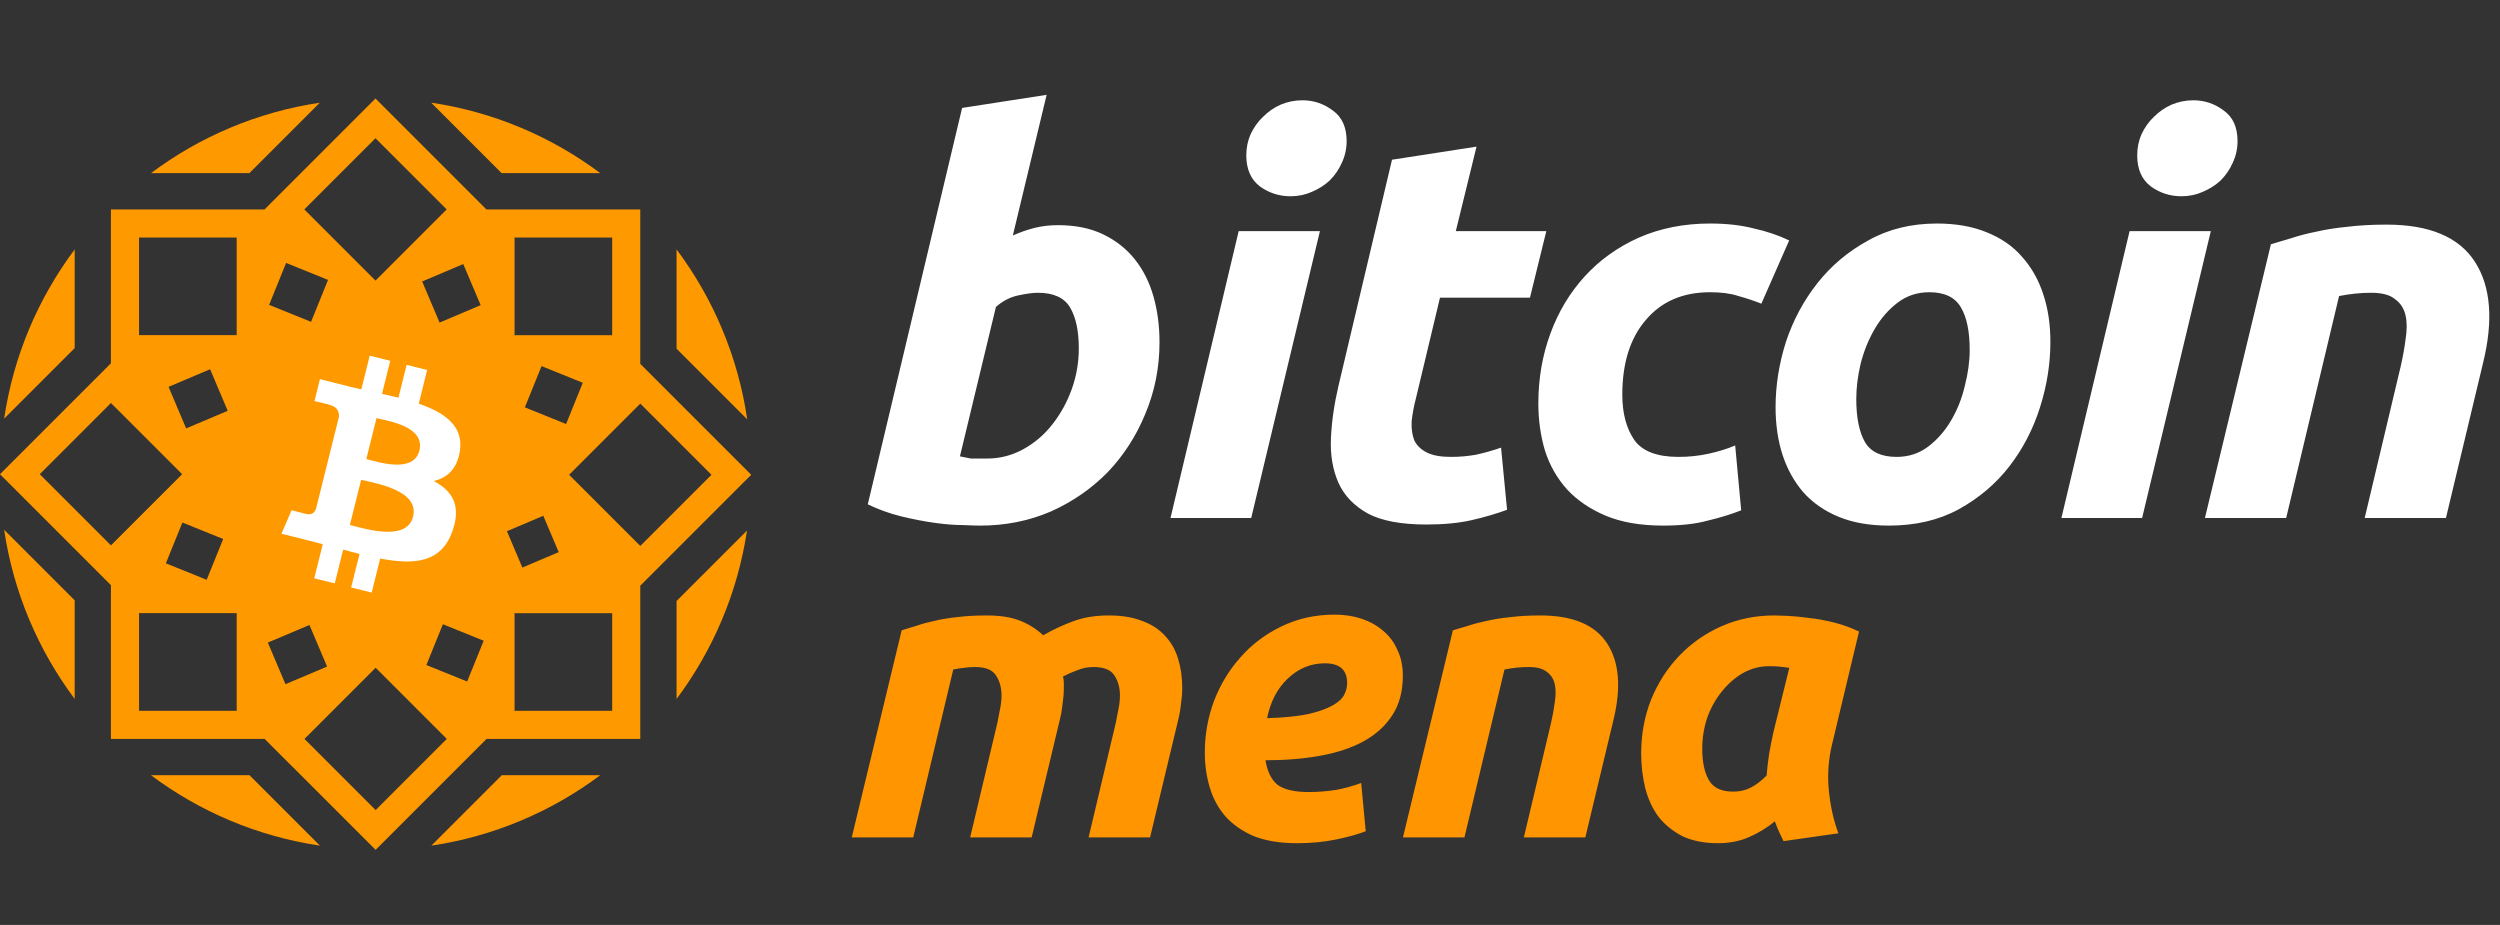 <svg width="473" height="175" viewBox="0 0 473 175" fill="none" xmlns="http://www.w3.org/2000/svg">
<rect x="0" y="0" width="473" height="175" fill="#333333" stroke="none"/>
<circle cx="71.08" cy="89.717" r="26.427" fill="white"/>
<path d="M68.33 90.774L66.198 99.325C68.831 99.976 76.951 102.587 78.152 97.76H78.148C79.403 92.733 70.963 91.43 68.33 90.774Z" fill="#FF9900"/>
<path d="M128.007 47.191V65.981L141.375 79.35C139.629 67.408 134.917 56.429 128.007 47.191Z" fill="#FF9900"/>
<path d="M14.131 132.237V113.585L0.784 100.238C2.549 112.117 7.252 123.039 14.131 132.237Z" fill="#FF9900"/>
<path d="M113.572 32.757C104.374 25.882 93.456 21.188 81.577 19.424L94.91 32.757H113.572Z" fill="#FF9900"/>
<path d="M28.567 146.67C37.756 153.541 48.664 158.235 60.531 159.999L47.202 146.67H28.567Z" fill="#FF9900"/>
<path d="M60.5 19.434C48.647 21.202 37.747 25.892 28.567 32.758H47.179L60.504 19.434H60.5Z" fill="#FF9900"/>
<path d="M14.131 47.191C7.247 56.393 2.544 67.32 0.784 79.208L14.131 65.861V47.191Z" fill="#FF9900"/>
<path d="M121.14 68.836V39.625H92.031L71.042 18.636L50.054 39.625H20.989V68.734L0 89.723L20.989 110.712V139.808H50.076L71.065 160.796L92.053 139.808H121.14V110.818L142.129 89.829L121.14 68.841V68.836ZM7.527 89.719L20.993 76.252L34.46 89.719L20.993 103.185L7.527 89.719ZM35.222 81.061L31.889 73.194L39.752 69.86L43.086 77.724L35.218 81.057L35.222 81.061ZM42.226 101.979L39.101 109.697L31.383 106.576L34.508 98.859L42.226 101.979ZM44.779 134.48H26.308V116.009H44.779V134.48ZM44.779 63.411H26.308V44.94H44.779V63.411ZM90.945 57.732L83.17 61.03L79.872 53.255L87.647 49.958L90.945 57.732ZM85.626 100.432C83.529 106.421 78.551 106.931 71.929 105.676L70.32 112.117L66.437 111.151L68.024 104.799C67.013 104.55 65.989 104.284 64.925 103.996L63.334 110.379L59.455 109.413L61.065 102.959C60.16 102.724 59.238 102.476 58.298 102.241L53.245 100.982L55.173 96.536C55.173 96.536 58.037 97.298 57.997 97.245C59.092 97.52 59.58 96.802 59.775 96.323L62.315 86.141C62.452 86.172 62.594 86.212 62.722 86.243C62.567 86.186 62.43 86.141 62.319 86.115L64.132 78.845C64.181 78.021 63.897 76.979 62.323 76.585C62.385 76.545 59.5 75.884 59.5 75.884L60.533 71.735L65.883 73.074V73.092C66.69 73.291 67.514 73.482 68.361 73.672L69.952 67.294L73.835 68.26L72.275 74.514C73.316 74.754 74.367 74.993 75.386 75.246L76.933 69.031L80.817 69.998L79.23 76.376C84.132 78.065 87.723 80.596 87.018 85.308H87.013C86.499 88.752 84.593 90.423 82.053 91.008C85.537 92.826 87.31 95.605 85.621 100.428L85.626 100.432ZM71.042 26.154L84.509 39.62L71.042 53.087L57.576 39.62L71.042 26.154ZM54.127 49.745L62.066 52.958L58.853 60.893L50.918 57.679L54.132 49.745H54.127ZM50.674 121.576L58.547 118.243L61.885 126.115L54.012 129.449L50.674 121.581V121.576ZM71.069 153.27L57.603 139.803L71.069 126.337L84.535 139.803L71.069 153.27ZM88.388 128.943L80.67 125.823L83.795 118.105L91.513 121.226L88.388 128.943ZM97.355 44.944H115.826V63.415H97.355V44.944ZM110.263 72.422L107.107 80.224L99.305 77.068L102.461 69.266L110.263 72.422ZM102.794 97.587L105.71 104.466L98.831 107.383L95.914 100.503L102.794 97.587ZM115.826 134.489H97.355V116.018H115.826V134.489ZM107.678 89.829L121.145 76.363L134.611 89.829L121.145 103.296L107.678 89.829Z" fill="#FF9900"/>
<path d="M81.607 159.997C93.473 158.233 104.382 153.539 113.571 146.668H94.936L81.607 159.997Z" fill="#FF9900"/>
<path d="M71.236 79.106L69.304 86.858C71.498 87.399 78.253 89.633 79.353 85.245H79.348C80.487 80.675 73.43 79.655 71.236 79.106Z" fill="#FF9900"/>
<path d="M128.007 132.238C134.859 123.075 139.554 112.202 141.336 100.375L128.007 113.705V132.238Z" fill="#FF9900"/>
<path d="M200.189 42.6C203.49 42.6 206.345 43.185 208.752 44.354C211.159 45.523 213.154 47.105 214.735 49.099C216.317 51.094 217.487 53.432 218.243 56.115C219 58.797 219.378 61.686 219.378 64.781C219.378 69.526 218.484 74.031 216.696 78.295C214.976 82.491 212.603 86.17 209.577 89.334C206.551 92.429 202.975 94.905 198.848 96.762C194.721 98.55 190.251 99.444 185.436 99.444C184.817 99.444 183.717 99.41 182.135 99.341C180.622 99.341 178.868 99.204 176.874 98.928C174.879 98.653 172.747 98.241 170.477 97.691C168.276 97.14 166.179 96.384 164.184 95.421L182.032 20.419L198.023 17.943L191.626 44.56C193.002 43.941 194.377 43.46 195.753 43.116C197.128 42.772 198.607 42.6 200.189 42.6ZM186.778 86.755C189.185 86.755 191.454 86.17 193.586 85.001C195.719 83.832 197.541 82.284 199.054 80.359C200.636 78.364 201.874 76.129 202.768 73.653C203.662 71.177 204.109 68.598 204.109 65.915C204.109 62.614 203.559 60.035 202.459 58.178C201.358 56.321 199.329 55.393 196.372 55.393C195.409 55.393 194.137 55.565 192.555 55.908C191.042 56.252 189.666 56.974 188.428 58.075L181.619 86.342C182.032 86.411 182.376 86.48 182.651 86.549C182.995 86.617 183.339 86.686 183.683 86.755C184.026 86.755 184.439 86.755 184.921 86.755C185.402 86.755 186.021 86.755 186.778 86.755ZM236.73 98H221.461L234.357 43.735H249.729L236.73 98ZM244.158 37.132C242.026 37.132 240.1 36.513 238.381 35.275C236.661 33.968 235.801 32.008 235.801 29.395C235.801 27.951 236.076 26.609 236.627 25.371C237.246 24.065 238.037 22.964 239 22.07C239.962 21.107 241.063 20.351 242.301 19.8C243.608 19.25 244.983 18.975 246.427 18.975C248.56 18.975 250.485 19.628 252.205 20.935C253.924 22.173 254.784 24.099 254.784 26.712C254.784 28.157 254.474 29.532 253.855 30.839C253.305 32.077 252.549 33.178 251.586 34.14C250.623 35.035 249.488 35.757 248.181 36.307C246.943 36.857 245.602 37.132 244.158 37.132ZM263.368 30.22L279.358 27.744L275.438 43.735H292.563L289.468 56.321H272.446L267.907 75.303C267.494 76.885 267.219 78.364 267.082 79.74C267.013 81.115 267.185 82.319 267.597 83.35C268.079 84.313 268.87 85.07 269.97 85.62C271.071 86.17 272.584 86.445 274.509 86.445C276.16 86.445 277.742 86.308 279.255 86.033C280.837 85.689 282.419 85.242 284.001 84.692L285.136 96.453C283.072 97.209 280.837 97.862 278.43 98.413C276.023 98.963 273.168 99.238 269.867 99.238C265.121 99.238 261.442 98.55 258.828 97.175C256.215 95.73 254.358 93.805 253.257 91.397C252.157 88.921 251.675 86.102 251.813 82.938C251.951 79.774 252.432 76.438 253.257 72.931L263.368 30.22ZM291.054 76.335C291.054 71.658 291.81 67.257 293.324 63.13C294.837 59.003 297.003 55.393 299.823 52.298C302.643 49.203 306.047 46.761 310.036 44.973C314.094 43.185 318.599 42.291 323.551 42.291C326.646 42.291 329.397 42.6 331.804 43.219C334.28 43.769 336.516 44.526 338.51 45.489L333.249 57.456C331.873 56.906 330.429 56.424 328.916 56.012C327.471 55.53 325.683 55.289 323.551 55.289C318.393 55.289 314.335 57.043 311.378 60.551C308.42 63.99 306.941 68.701 306.941 74.685C306.941 78.192 307.698 81.046 309.211 83.247C310.724 85.379 313.51 86.445 317.567 86.445C319.562 86.445 321.488 86.239 323.345 85.826C325.202 85.414 326.852 84.898 328.297 84.279L329.431 96.556C327.506 97.312 325.374 97.966 323.035 98.516C320.766 99.135 317.98 99.444 314.679 99.444C310.415 99.444 306.804 98.825 303.846 97.587C300.889 96.349 298.447 94.699 296.522 92.635C294.596 90.503 293.186 88.027 292.292 85.207C291.467 82.388 291.054 79.43 291.054 76.335ZM357.397 99.444C353.752 99.444 350.589 98.894 347.906 97.794C345.224 96.693 342.989 95.146 341.2 93.151C339.481 91.157 338.174 88.818 337.28 86.136C336.386 83.385 335.939 80.359 335.939 77.057C335.939 72.931 336.592 68.804 337.899 64.677C339.275 60.551 341.269 56.837 343.883 53.536C346.496 50.234 349.694 47.552 353.477 45.489C357.26 43.357 361.593 42.291 366.476 42.291C370.052 42.291 373.182 42.841 375.864 43.941C378.615 45.042 380.85 46.589 382.57 48.584C384.358 50.578 385.699 52.951 386.593 55.702C387.487 58.384 387.934 61.376 387.934 64.677C387.934 68.804 387.281 72.931 385.974 77.057C384.668 81.184 382.742 84.898 380.197 88.199C377.652 91.501 374.454 94.217 370.603 96.349C366.82 98.413 362.418 99.444 357.397 99.444ZM365.032 55.289C362.762 55.289 360.768 55.943 359.048 57.25C357.329 58.556 355.884 60.207 354.715 62.202C353.546 64.196 352.652 66.397 352.033 68.804C351.483 71.142 351.208 73.378 351.208 75.51C351.208 79.017 351.758 81.734 352.858 83.66C353.959 85.517 355.953 86.445 358.842 86.445C361.111 86.445 363.106 85.792 364.825 84.485C366.545 83.178 367.989 81.528 369.158 79.533C370.328 77.539 371.187 75.372 371.737 73.034C372.356 70.627 372.666 68.357 372.666 66.225C372.666 62.717 372.116 60.035 371.015 58.178C369.915 56.252 367.92 55.289 365.032 55.289ZM405.289 98H390.02L402.916 43.735H418.288L405.289 98ZM412.717 37.132C410.585 37.132 408.659 36.513 406.94 35.275C405.22 33.968 404.36 32.008 404.36 29.395C404.36 27.951 404.636 26.609 405.186 25.371C405.805 24.065 406.596 22.964 407.559 22.07C408.521 21.107 409.622 20.351 410.86 19.8C412.167 19.25 413.542 18.975 414.986 18.975C417.119 18.975 419.044 19.628 420.764 20.935C422.483 22.173 423.343 24.099 423.343 26.712C423.343 28.157 423.033 29.532 422.414 30.839C421.864 32.077 421.108 33.178 420.145 34.14C419.182 35.035 418.047 35.757 416.74 36.307C415.502 36.857 414.161 37.132 412.717 37.132ZM429.657 46.211C430.826 45.867 432.099 45.489 433.474 45.076C434.918 44.595 436.5 44.182 438.22 43.838C440.008 43.425 441.968 43.116 444.1 42.91C446.301 42.634 448.777 42.497 451.528 42.497C459.644 42.497 465.215 44.835 468.241 49.512C471.267 54.189 471.783 60.585 469.788 68.701L462.773 98H447.401L454.21 69.32C454.623 67.532 454.933 65.812 455.139 64.162C455.414 62.442 455.414 60.964 455.139 59.725C454.864 58.419 454.21 57.387 453.179 56.631C452.216 55.805 450.703 55.393 448.639 55.393C446.645 55.393 444.616 55.599 442.553 56.012L432.546 98H417.174L429.657 46.211Z" fill="white"/>
<path d="M170.598 119.254C171.483 118.993 172.419 118.707 173.408 118.395C174.449 118.031 175.594 117.718 176.843 117.458C178.144 117.146 179.575 116.912 181.136 116.756C182.749 116.547 184.597 116.443 186.679 116.443C189.176 116.443 191.232 116.756 192.845 117.38C194.511 118.005 196.02 118.941 197.373 120.19C199.298 119.097 201.198 118.213 203.071 117.536C204.997 116.808 207.235 116.443 209.785 116.443C212.231 116.443 214.312 116.782 216.03 117.458C217.799 118.083 219.256 119.019 220.401 120.268C221.546 121.465 222.379 122.922 222.899 124.64C223.419 126.305 223.68 128.153 223.68 130.182C223.68 131.119 223.602 132.108 223.445 133.149C223.341 134.189 223.159 135.23 222.899 136.271L217.591 158.44H205.96L211.112 136.739C211.268 136.011 211.424 135.204 211.58 134.319C211.788 133.383 211.892 132.472 211.892 131.587C211.892 130.13 211.554 128.881 210.878 127.84C210.201 126.747 208.874 126.201 206.896 126.201C205.804 126.201 204.763 126.409 203.774 126.826C202.785 127.19 201.9 127.58 201.12 127.996C201.224 128.413 201.276 128.803 201.276 129.167C201.276 129.532 201.276 129.87 201.276 130.182C201.276 131.119 201.198 132.108 201.042 133.149C200.938 134.189 200.756 135.23 200.495 136.271L195.187 158.44H183.556L188.708 136.739C188.864 136.011 189.02 135.204 189.176 134.319C189.385 133.383 189.489 132.472 189.489 131.587C189.489 130.13 189.15 128.881 188.474 127.84C187.797 126.747 186.47 126.201 184.493 126.201C183.66 126.201 182.958 126.253 182.385 126.357C181.813 126.409 181.136 126.513 180.356 126.669L172.784 158.44H161.152L170.598 119.254ZM227.95 142.36C227.95 139.029 228.522 135.803 229.667 132.68C230.864 129.558 232.529 126.8 234.663 124.406C236.797 121.96 239.373 120.008 242.391 118.551C245.462 117.042 248.844 116.287 252.539 116.287C254.361 116.287 256.052 116.547 257.613 117.068C259.174 117.588 260.527 118.343 261.672 119.332C262.869 120.32 263.78 121.543 264.405 123.001C265.081 124.406 265.419 126.019 265.419 127.84C265.419 130.755 264.769 133.227 263.468 135.256C262.167 137.286 260.345 138.951 258.004 140.252C255.714 141.501 252.982 142.412 249.807 142.984C246.633 143.557 243.172 143.843 239.425 143.843C239.789 146.029 240.57 147.59 241.767 148.527C243.016 149.411 244.967 149.854 247.621 149.854C249.287 149.854 250.978 149.724 252.695 149.463C254.413 149.151 256.026 148.709 257.535 148.136L258.394 157.27C256.937 157.842 255.063 158.362 252.773 158.831C250.536 159.299 248.09 159.533 245.436 159.533C242.209 159.533 239.477 159.091 237.239 158.206C235.053 157.27 233.258 156.021 231.853 154.459C230.5 152.898 229.511 151.077 228.887 148.995C228.262 146.913 227.95 144.702 227.95 142.36ZM250.666 125.498C248.012 125.498 245.67 126.461 243.64 128.387C241.663 130.26 240.362 132.758 239.737 135.881C242.964 135.777 245.566 135.516 247.543 135.1C249.521 134.632 251.056 134.085 252.149 133.461C253.242 132.836 253.97 132.16 254.335 131.431C254.699 130.703 254.881 129.974 254.881 129.245C254.881 126.747 253.476 125.498 250.666 125.498ZM274.886 119.254C275.771 118.993 276.734 118.707 277.774 118.395C278.867 118.031 280.064 117.718 281.365 117.458C282.718 117.146 284.201 116.912 285.815 116.756C287.48 116.547 289.354 116.443 291.435 116.443C297.576 116.443 301.791 118.213 304.081 121.752C306.371 125.29 306.761 130.13 305.252 136.271L299.944 158.44H288.313L293.465 136.739C293.777 135.386 294.011 134.085 294.167 132.836C294.375 131.535 294.375 130.416 294.167 129.48C293.959 128.491 293.465 127.71 292.684 127.138C291.956 126.513 290.811 126.201 289.249 126.201C287.74 126.201 286.205 126.357 284.644 126.669L277.072 158.44H265.441L274.886 119.254ZM346.654 140.72C345.926 143.687 345.718 146.679 346.03 149.698C346.342 152.664 346.941 155.318 347.825 157.66L337.443 159.143C337.131 158.518 336.845 157.92 336.585 157.348C336.324 156.775 336.064 156.125 335.804 155.396C334.347 156.593 332.734 157.582 330.964 158.362C329.195 159.143 327.217 159.533 325.031 159.533C322.429 159.533 320.192 159.091 318.318 158.206C316.497 157.27 314.988 156.047 313.791 154.537C312.646 152.976 311.813 151.181 311.293 149.151C310.772 147.069 310.512 144.858 310.512 142.516C310.512 138.925 311.137 135.542 312.386 132.368C313.687 129.193 315.456 126.435 317.694 124.093C319.983 121.7 322.664 119.826 325.734 118.473C328.804 117.12 332.135 116.443 335.726 116.443C336.194 116.443 337.001 116.469 338.146 116.521C339.343 116.573 340.696 116.704 342.205 116.912C343.714 117.068 345.301 117.354 346.967 117.77C348.632 118.187 350.219 118.759 351.728 119.488L346.654 140.72ZM338.536 126.357C337.86 126.253 337.235 126.175 336.663 126.123C336.142 126.071 335.492 126.045 334.711 126.045C332.942 126.045 331.276 126.487 329.715 127.372C328.206 128.257 326.879 129.428 325.734 130.885C324.589 132.29 323.678 133.929 323.002 135.803C322.377 137.676 322.065 139.628 322.065 141.657C322.065 144.155 322.481 146.133 323.314 147.59C324.147 149.047 325.682 149.776 327.92 149.776C329.117 149.776 330.184 149.541 331.12 149.073C332.109 148.605 333.15 147.824 334.243 146.731C334.347 145.43 334.503 144.077 334.711 142.672C334.971 141.215 335.231 139.888 335.492 138.691L338.536 126.357Z" fill="#FF9500"/>
</svg>
